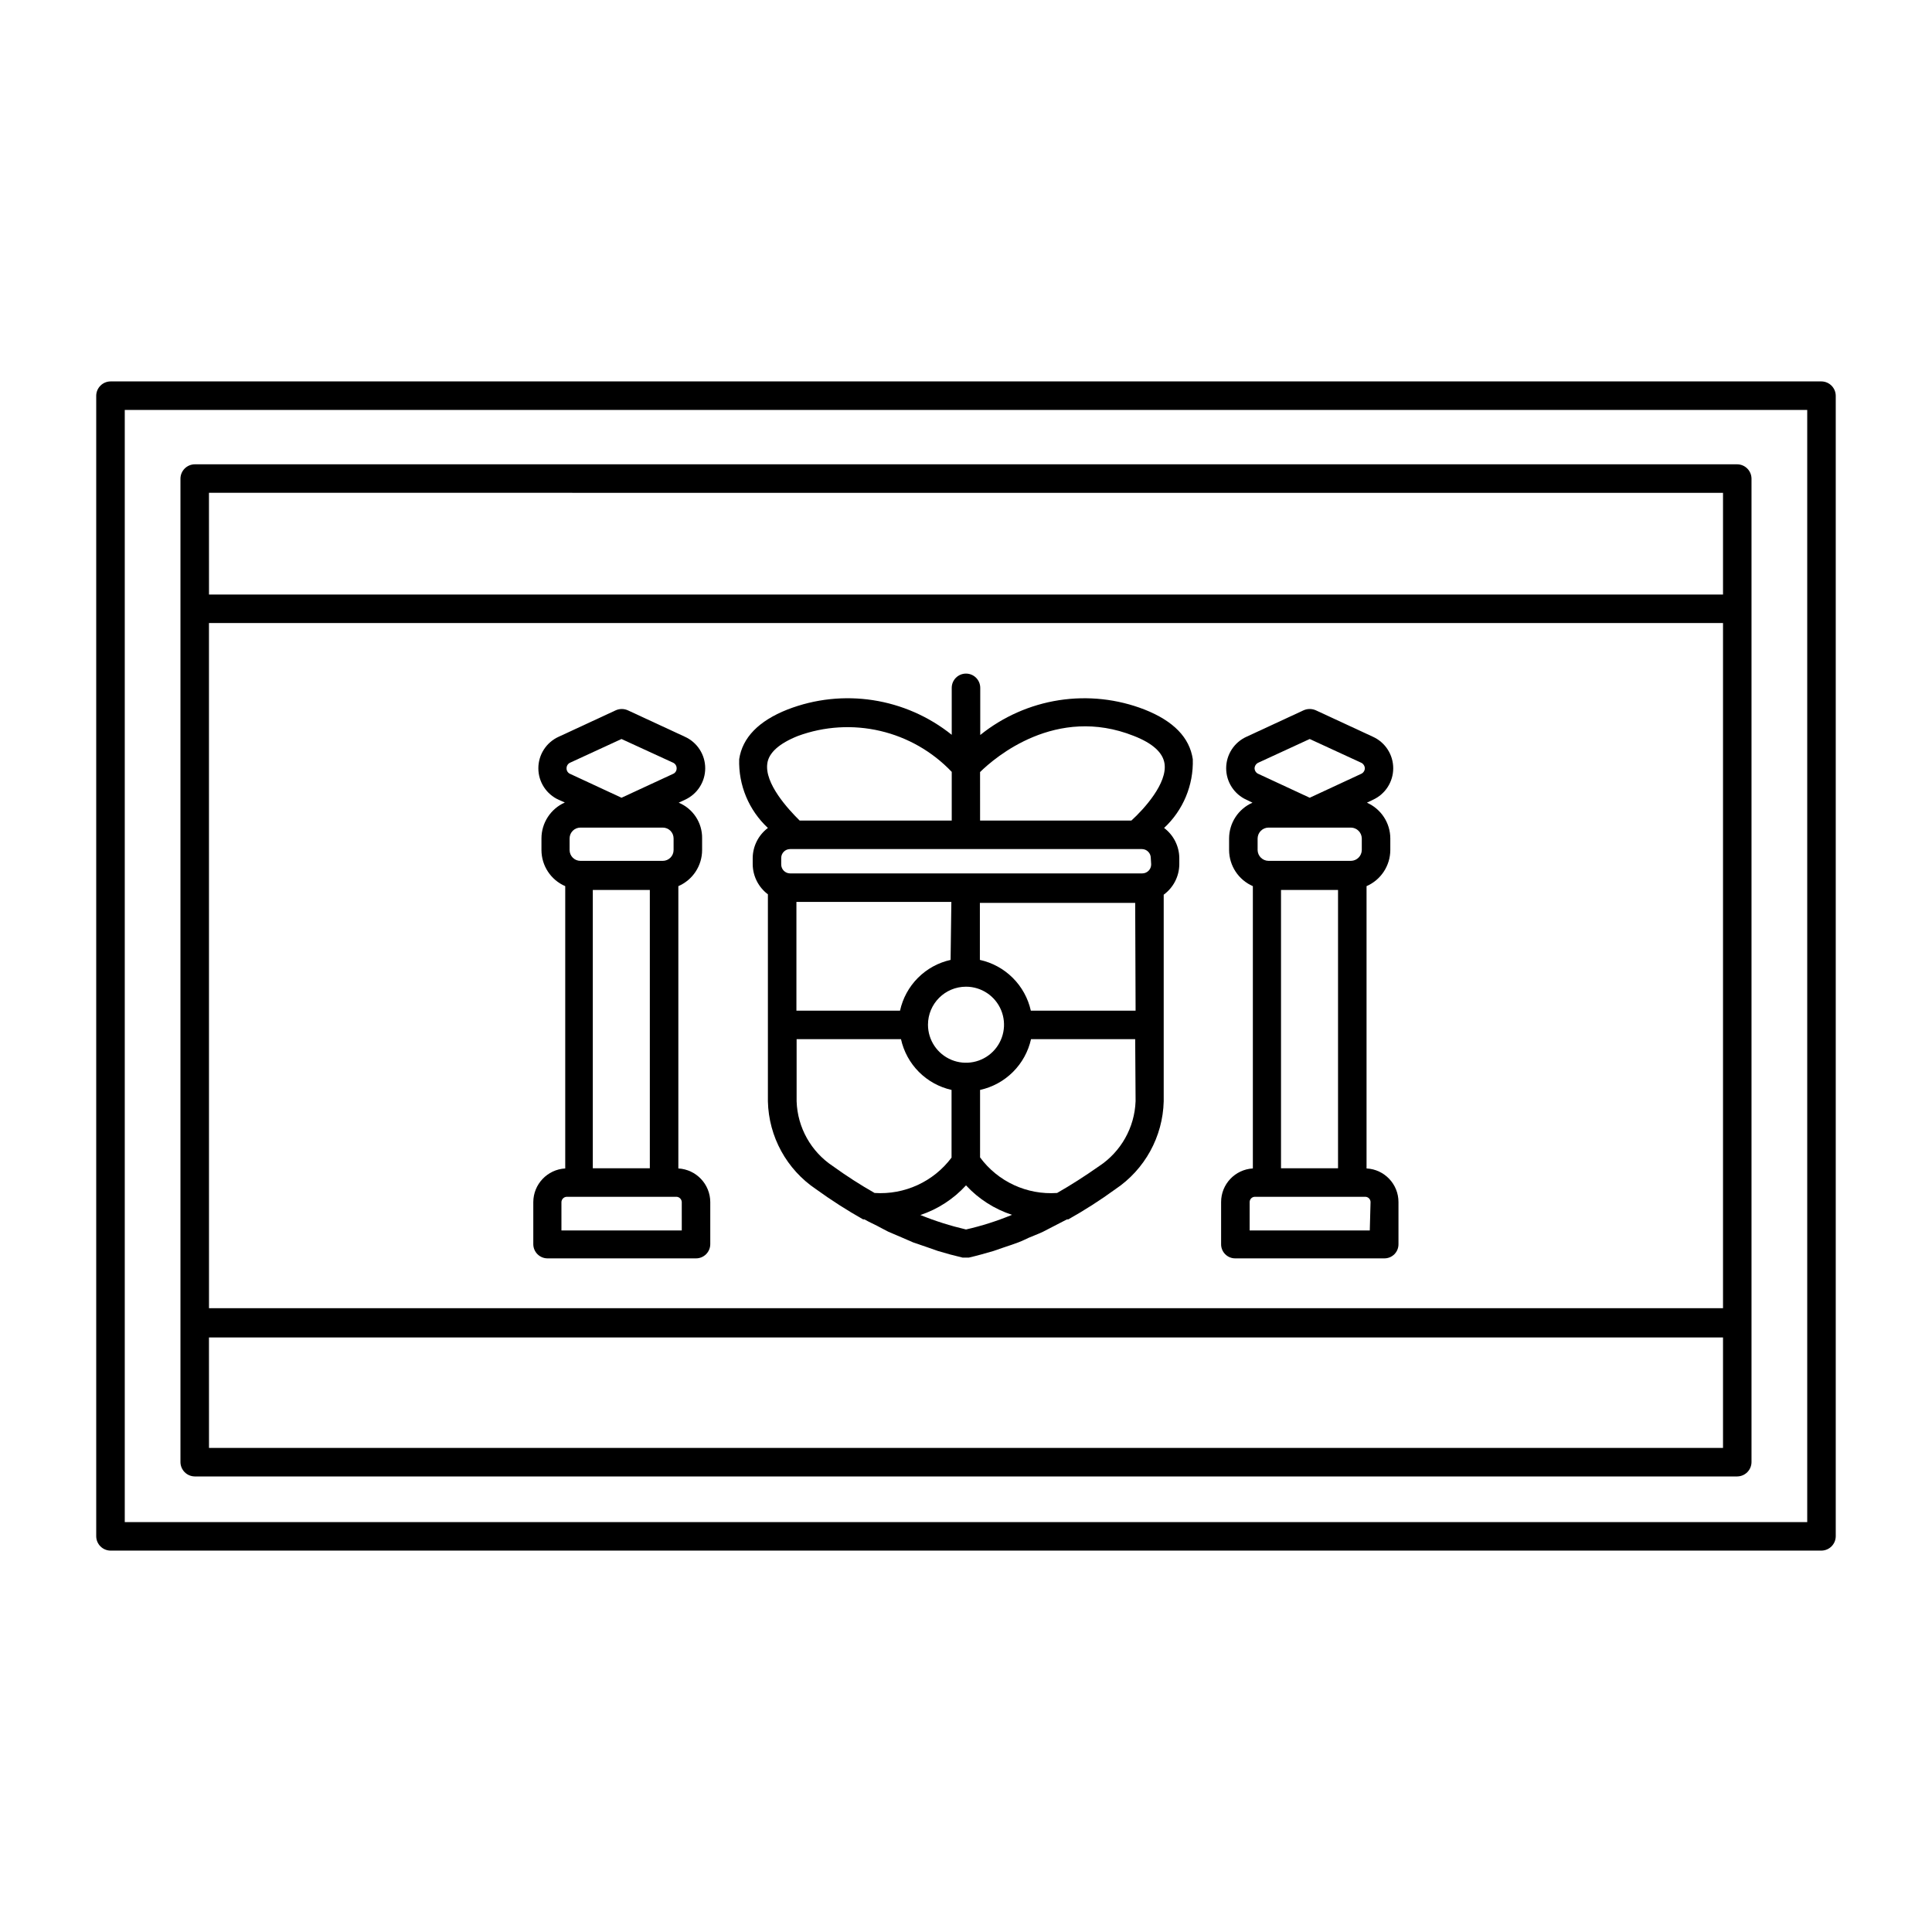 <?xml version="1.0" encoding="UTF-8"?>
<!-- Uploaded to: SVG Repo, www.svgrepo.com, Generator: SVG Repo Mixer Tools -->
<svg fill="#000000" width="800px" height="800px" version="1.1" viewBox="144 144 512 512" xmlns="http://www.w3.org/2000/svg">
 <g>
  <path d="m626.71 245.08h-453.43c-2.078 0.027-3.754 1.703-3.781 3.777v302.29c0.027 2.078 1.703 3.754 3.781 3.781h453.43c2.078-0.027 3.754-1.703 3.781-3.781v-302.29c-0.027-2.074-1.703-3.75-3.781-3.777zm-3.777 302.29h-445.87v-294.73h445.87z"/>
  <path d="m195.6 535.27h408.79c2.074-0.023 3.75-1.703 3.777-3.777v-260.67c-0.027-2.074-1.703-3.75-3.777-3.777h-408.79c-2.074 0.027-3.75 1.703-3.777 3.777v260.67c0.027 2.074 1.703 3.754 3.777 3.777zm3.777-260.67 401.24 0.004v26.953h-401.23zm0 34.512h401.24v181.57h-401.23zm0 189.33h401.24v29.27l-401.23 0.004z"/>
  <path d="m323.77 453.65v-74.812c3.82-1.648 6.297-5.414 6.297-9.574v-3.074c0.07-4.129-2.387-7.883-6.199-9.469l1.613-0.754v-0.004c3.293-1.48 5.41-4.754 5.41-8.363 0-3.609-2.117-6.883-5.41-8.363l-15.113-7.004c-1.012-0.449-2.164-0.449-3.176 0l-15.113 7.004c-3.293 1.48-5.41 4.754-5.41 8.363 0 3.609 2.117 6.883 5.41 8.363l1.613 0.707c-3.766 1.672-6.195 5.402-6.199 9.52v3.074c0.004 4.16 2.477 7.926 6.301 9.574v74.812c-4.738 0.27-8.445 4.176-8.465 8.918v11.137c0 2.086 1.691 3.777 3.777 3.777h39.348c2.086 0 3.777-1.691 3.777-3.777v-11.137c-0.016-4.742-3.727-8.648-8.461-8.918zm-28.617-107.56 13.551-6.246 13.602 6.246h0.004c0.613 0.25 1.012 0.848 1.008 1.512 0.02 0.668-0.387 1.277-1.008 1.512l-13.602 6.297-13.555-6.297c-0.625-0.234-1.031-0.844-1.008-1.512-0.008-0.664 0.391-1.262 1.008-1.512zm2.672 26.047h-0.004c-1.586 0-2.871-1.285-2.871-2.871v-3.074c0-1.586 1.285-2.871 2.871-2.871h21.816c1.586 0 2.871 1.285 2.871 2.871v3.074c0 1.586-1.285 2.871-2.871 2.871zm18.387 7.711v73.758h-15.113v-73.758zm8.465 90.23h-31.891v-7.508c0.023-0.766 0.641-1.383 1.41-1.41h29.07c0.766 0.027 1.383 0.645 1.41 1.41z"/>
  <path d="m460.1 345.18c-0.855-5.691-5.039-10.078-12.797-13.148-7.207-2.801-15.027-3.652-22.668-2.469-7.644 1.188-14.84 4.367-20.859 9.219v-12.492c0-2.09-1.691-3.781-3.777-3.781-2.09 0-3.781 1.691-3.781 3.781v12.445-0.004c-12.273-9.84-28.863-12.395-43.527-6.699-7.656 3.023-11.941 7.457-12.797 13.148-0.219 6.894 2.559 13.543 7.606 18.238-2.508 1.883-3.996 4.824-4.027 7.961v1.715-0.004c0.047 3.121 1.535 6.039 4.027 7.91v54.867c0.211 9.367 4.969 18.051 12.746 23.273 4.012 2.906 8.184 5.582 12.496 8.012h0.352c1.059 0.605 2.168 1.109 3.273 1.664 1.109 0.555 2.016 1.109 3.074 1.613l3.426 1.461 3.125 1.359 3.68 1.258 2.871 1.008c2.168 0.656 4.383 1.258 6.551 1.762h1.664c2.168-0.504 4.332-1.109 6.551-1.762l2.621-0.906c1.309-0.453 2.621-0.855 3.93-1.359s1.812-0.805 2.719-1.211c0.906-0.402 2.57-1.008 3.828-1.613l3.023-1.562 3.324-1.715h0.352l-0.004 0.004c4.32-2.422 8.492-5.098 12.496-8.012 7.789-5.223 12.559-13.898 12.797-23.273v-54.766c2.562-1.871 4.094-4.84 4.133-8.012v-1.715 0.004c-0.031-3.137-1.523-6.078-4.031-7.961 5.051-4.695 7.824-11.344 7.606-18.238zm-112.75 1.109c0.402-2.82 3.176-5.289 8.113-7.254 6.984-2.562 14.562-3.023 21.805-1.332 7.238 1.691 13.828 5.465 18.953 10.852v12.898h-40.305c-3.07-3.023-9.371-9.875-8.562-15.164zm28.414 113.86h0.004c-3.805-2.164-7.488-4.535-11.035-7.102-5.801-3.832-9.387-10.234-9.621-17.18v-16.477h27.66c0.723 3.285 2.367 6.297 4.742 8.68 2.371 2.379 5.375 4.035 8.656 4.773v17.938-0.004c-4.773 6.379-12.453 9.906-20.402 9.371zm20.152-61.766h0.004c-3.285 0.73-6.293 2.383-8.668 4.769-2.371 2.383-4.016 5.394-4.734 8.684h-27.457v-28.82h41.059zm4.086 7.102c4.074 0 7.75 2.457 9.309 6.223 1.559 3.766 0.695 8.098-2.184 10.98-2.883 2.883-7.219 3.742-10.984 2.184-3.762-1.559-6.219-5.234-6.219-9.309 0-5.566 4.512-10.078 10.078-10.078zm0 64.336v0.004c-4.125-0.961-8.168-2.242-12.094-3.832 4.637-1.547 8.797-4.25 12.094-7.859 3.332 3.598 7.527 6.289 12.191 7.809-3.949 1.637-8.027 2.934-12.191 3.883zm44.941-33.957-0.004 0.004c-0.262 6.949-3.867 13.348-9.672 17.18-3.879 2.719-7.508 5.039-11.133 7.106v-0.004c-7.969 0.559-15.664-2.996-20.406-9.422v-17.883c3.297-0.727 6.32-2.375 8.711-4.758 2.394-2.383 4.055-5.398 4.793-8.695h27.605zm0-24.031-27.762 0.004c-0.738-3.297-2.398-6.312-4.793-8.695-2.391-2.383-5.414-4.035-8.711-4.758v-15.113h41.16zm4.133-38.742h-0.004c0 0.629-0.25 1.23-0.695 1.676-0.441 0.445-1.047 0.695-1.672 0.695h-93.309c-1.305 0-2.367-1.062-2.367-2.371v-1.715 0.004c0-1.309 1.062-2.367 2.367-2.367h93.207c1.309 0 2.367 1.059 2.367 2.367zm-5.039-11.637h-40.305l-0.004-12.848c3.93-3.879 20.152-17.785 40.758-9.574 5.039 1.965 7.656 4.434 8.113 7.254 0.855 5.242-5.441 12.145-8.77 15.168z"/>
  <path d="m506.15 453.65v-74.812c3.812-1.66 6.281-5.418 6.297-9.574v-3.074c-0.012-4.102-2.441-7.816-6.199-9.469l1.562-0.754v-0.004c3.293-1.48 5.41-4.754 5.41-8.363 0-3.609-2.117-6.883-5.41-8.363l-15.113-7.004c-1.027-0.453-2.199-0.453-3.223 0l-15.113 7.004h-0.004c-3.289 1.48-5.41 4.754-5.41 8.363 0 3.609 2.121 6.883 5.41 8.363l1.562 0.754v0.004c-3.758 1.652-6.184 5.367-6.195 9.469v3.074c0.012 4.156 2.484 7.914 6.297 9.574v74.812c-4.727 0.27-8.422 4.184-8.414 8.918v11.137c-0.012 1.004 0.379 1.973 1.094 2.688 0.711 0.711 1.68 1.105 2.684 1.09h39.449c1.008 0.016 1.977-0.379 2.688-1.09 0.711-0.715 1.105-1.684 1.09-2.688v-11.137c0.008-4.75-3.715-8.676-8.461-8.918zm-28.617-107.56 13.551-6.246 13.551 6.246h0.004c0.617 0.254 1.027 0.844 1.059 1.512-0.016 0.672-0.434 1.27-1.059 1.512l-13.551 6.297-13.555-6.297c-0.625-0.242-1.043-0.84-1.059-1.512 0.027-0.668 0.441-1.258 1.059-1.512zm2.621 26.047c-1.578-0.027-2.848-1.297-2.875-2.871v-3.074c0.027-1.574 1.297-2.844 2.875-2.871h21.867-0.004c1.574 0.027 2.844 1.297 2.871 2.871v3.074c-0.027 1.574-1.297 2.844-2.871 2.871zm18.438 7.711v73.758h-15.113v-73.758zm8.414 90.23h-31.84v-7.508c0-0.777 0.629-1.41 1.41-1.41h29.219c0.781 0 1.414 0.633 1.414 1.41z"/>
 </g>
</svg>